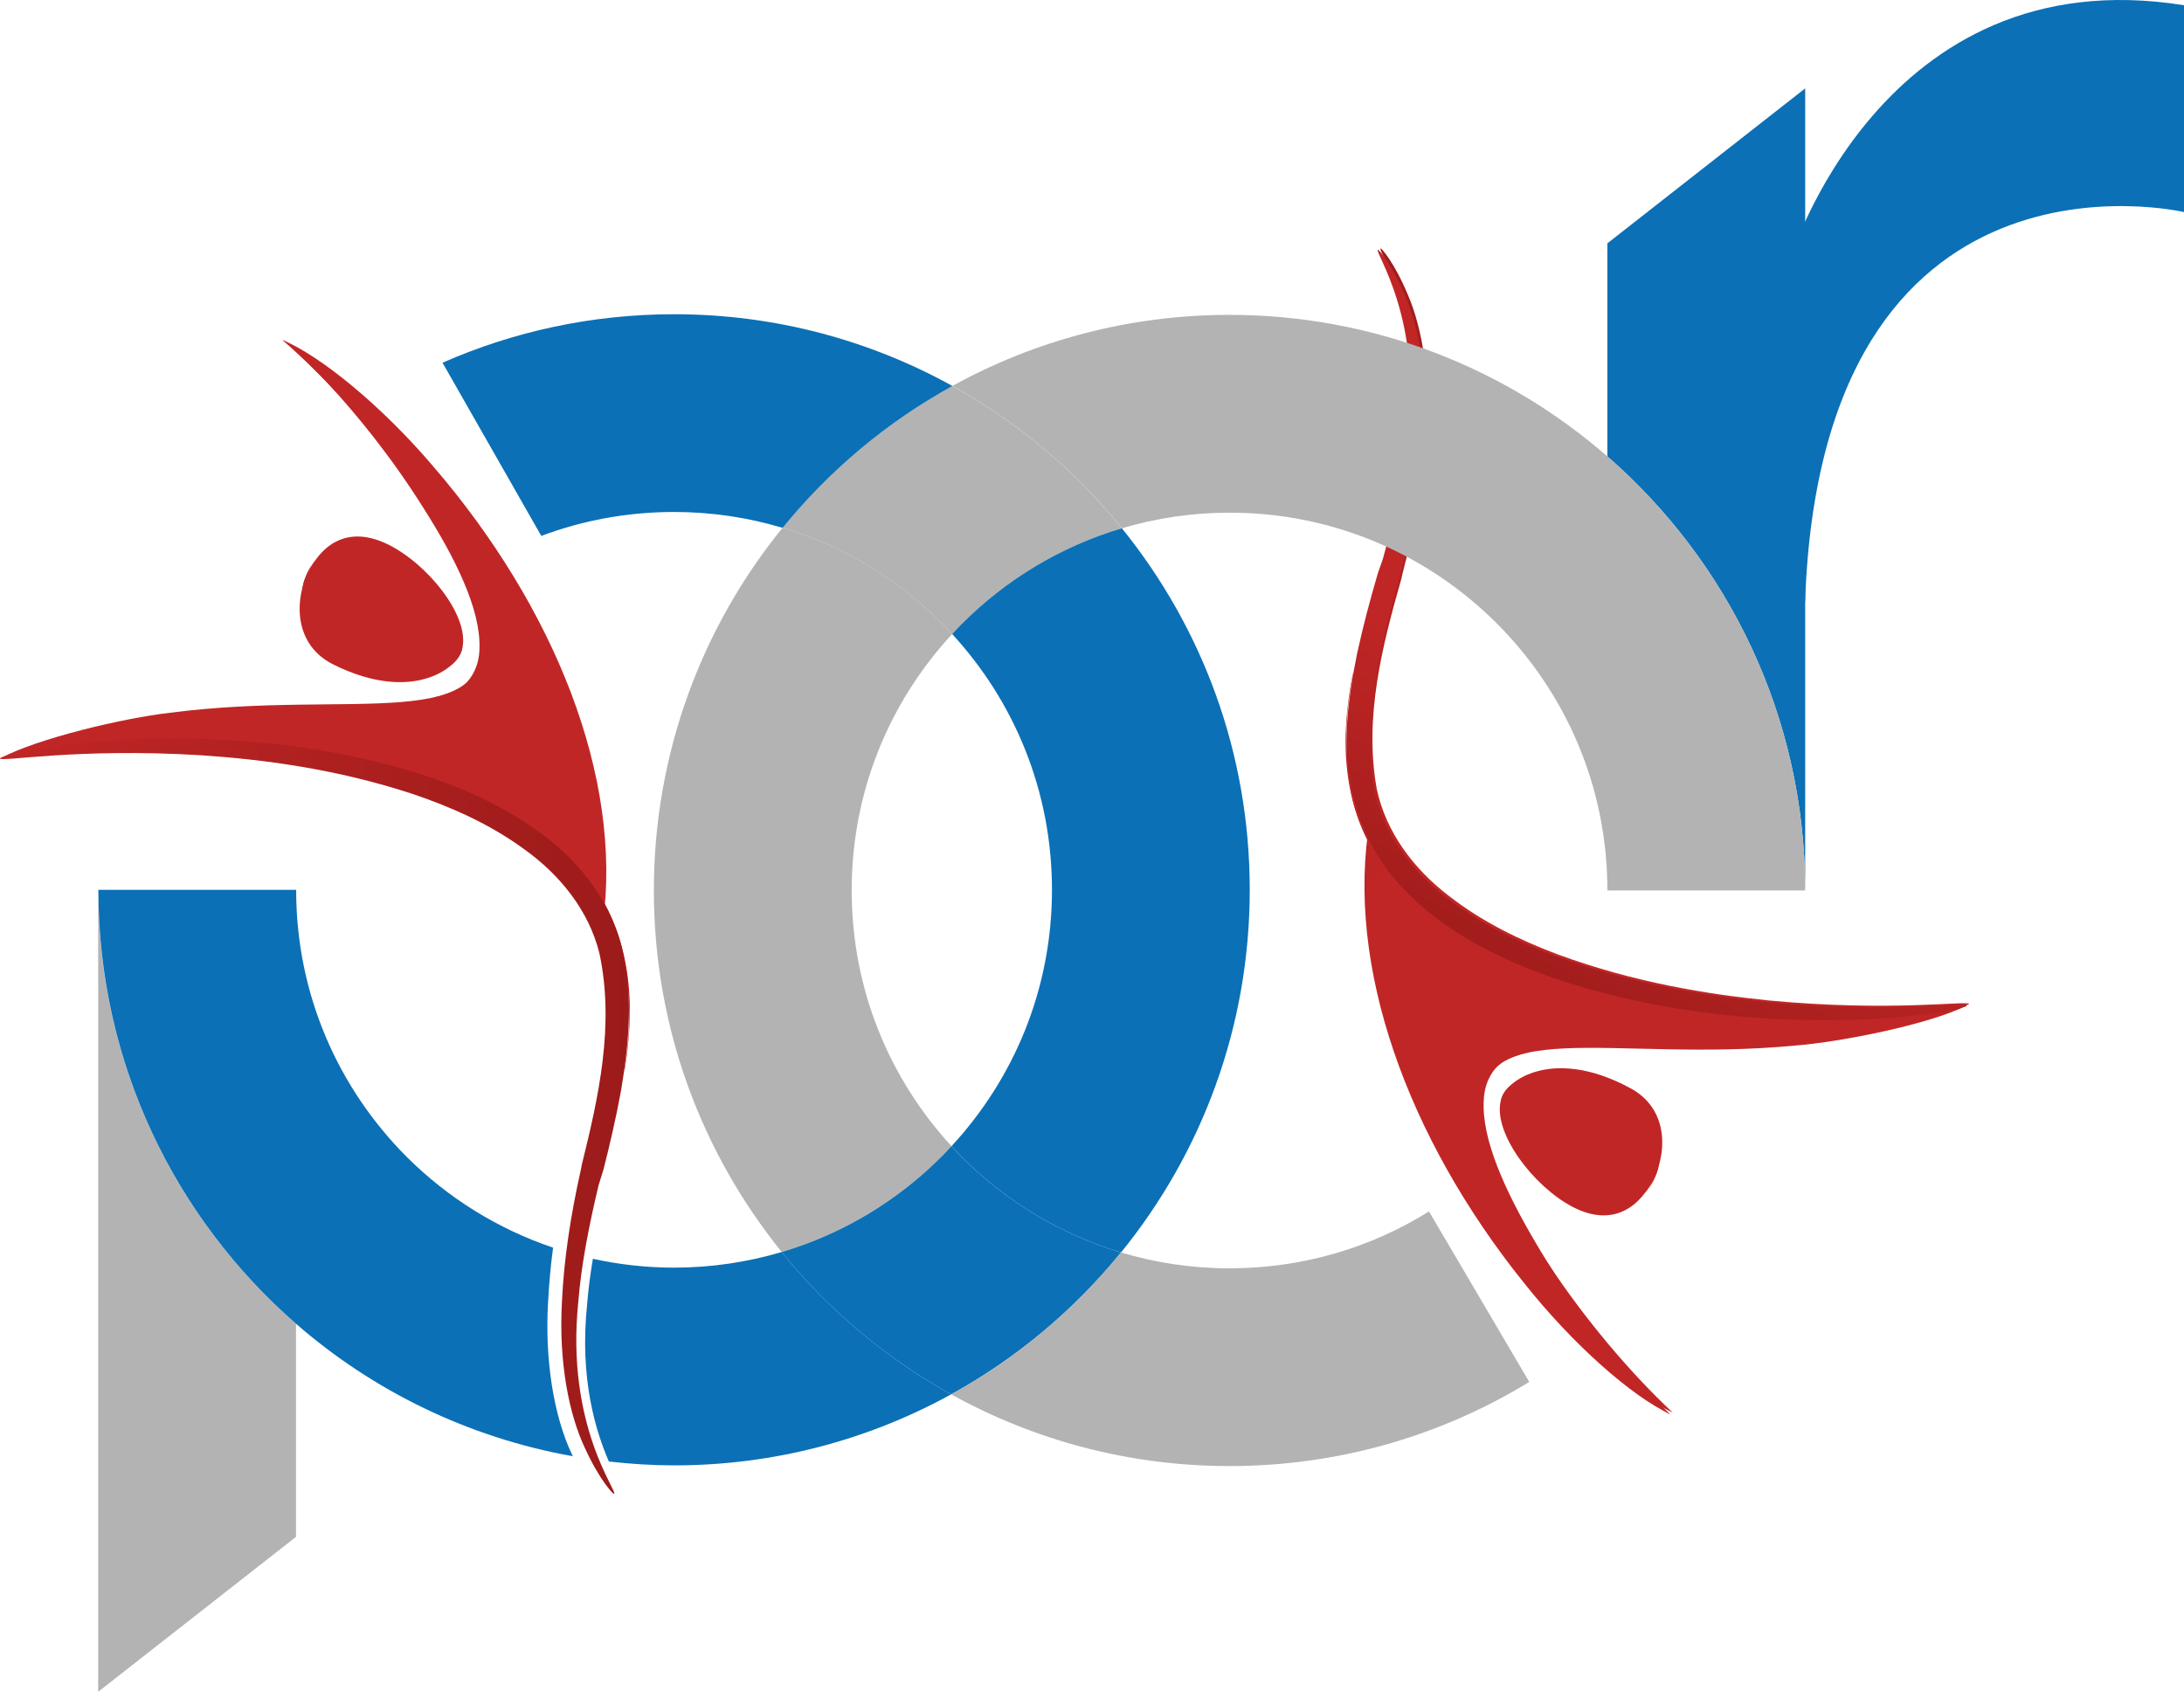 <?xml version="1.0" encoding="UTF-8"?>
<svg id="Layer_2" data-name="Layer 2" xmlns="http://www.w3.org/2000/svg" xmlns:xlink="http://www.w3.org/1999/xlink" viewBox="0 0 379.24 293.8">
  <defs>
    <style>
      .cls-1 {
        fill: url(#linear-gradient-12);
      }

      .cls-1, .cls-2, .cls-3, .cls-4, .cls-5, .cls-6, .cls-7, .cls-8, .cls-9, .cls-10, .cls-11, .cls-12, .cls-13, .cls-14, .cls-15, .cls-16 {
        stroke-width: 0px;
      }

      .cls-2 {
        fill: url(#linear-gradient);
      }

      .cls-3 {
        fill: url(#linear-gradient-6);
      }

      .cls-4 {
        fill: #b3b3b3;
      }

      .cls-5 {
        fill: url(#linear-gradient-11);
      }

      .cls-6 {
        fill: url(#linear-gradient-5);
      }

      .cls-7 {
        fill: none;
      }

      .cls-8 {
        fill: url(#linear-gradient-2);
      }

      .cls-9 {
        fill: url(#linear-gradient-7);
      }

      .cls-10 {
        fill: url(#linear-gradient-3);
      }

      .cls-11 {
        fill: url(#linear-gradient-9);
      }

      .cls-12 {
        fill: url(#linear-gradient-8);
      }

      .cls-13 {
        fill: #c12626;
      }

      .cls-14 {
        fill: url(#linear-gradient-10);
      }

      .cls-15 {
        fill: #0b70b6;
      }

      .cls-16 {
        fill: url(#linear-gradient-4);
      }
    </style>
    <linearGradient id="linear-gradient" x1="258.41" y1="119.92" x2="197.91" y2="183.92" gradientTransform="translate(0 259.4) scale(1 -1)" gradientUnits="userSpaceOnUse">
      <stop offset="0" stop-color="#c12626"/>
      <stop offset="1" stop-color="#9c1b1a"/>
    </linearGradient>
    <linearGradient id="linear-gradient-2" x1="240.42" y1="102.93" x2="179.92" y2="166.93" xlink:href="#linear-gradient"/>
    <linearGradient id="linear-gradient-3" x1="237.78" y1="100.42" x2="177.28" y2="164.42" xlink:href="#linear-gradient"/>
    <linearGradient id="linear-gradient-4" x1="239.5" y1="102.2" x2="178.91" y2="166.31" xlink:href="#linear-gradient"/>
    <linearGradient id="linear-gradient-5" x1="242.58" y1="104.96" x2="182.08" y2="168.96" xlink:href="#linear-gradient"/>
    <linearGradient id="linear-gradient-6" x1="244.63" y1="104.79" x2="186.04" y2="166.77" xlink:href="#linear-gradient"/>
    <linearGradient id="linear-gradient-7" x1="252.26" y1="114.11" x2="191.76" y2="178.11" xlink:href="#linear-gradient"/>
    <linearGradient id="linear-gradient-8" x1="280.62" y1="131.53" x2="256.62" y2="85.19" xlink:href="#linear-gradient"/>
    <linearGradient id="linear-gradient-9" x1="230.79" y1="93.81" x2="170.29" y2="157.81" xlink:href="#linear-gradient"/>
    <linearGradient id="linear-gradient-10" x1="242.49" y1="104.87" x2="181.98" y2="168.88" xlink:href="#linear-gradient"/>
    <linearGradient id="linear-gradient-11" x1="240" y1="101.33" x2="180.28" y2="164.51" xlink:href="#linear-gradient"/>
    <linearGradient id="linear-gradient-12" x1="0" y1="65.56" x2="109.22" y2="65.56" xlink:href="#linear-gradient"/>
  </defs>
  <g id="Layer_1-2" data-name="Layer 1">
    <g>
      <path class="cls-2" d="M237.83,145.4c-2.93,24.71,7.97,53.11,27.12,76.98,8.67,10.96,18.99,19.95,25.52,22.94-15.03-14.04-31.55-37.7-32.95-51.28-1.93-18.74,22.73-9.69,54.67-12.75,7.96-.63,23.06-3.63,29.75-6.93-.06-.67-13.39,1.41-34.79-.62-10.64-1.07-23.36-3.12-36.56-7.96-6.55-2.46-13.24-5.67-19.13-10.3-5.9-4.54-10.78-10.88-12.39-18.45-2.27-12.56,1.01-25.09,4.29-36.59l.16-.75c2.13-8.17,3.51-15.75,4.07-22.73,1.01-10.95-.65-20.02-3.08-25.67-2.37-5.7-4.67-8.28-4.8-8.17h.05c-.85.13,8.04,11.99,5.06,33.54-.7,6.15-2.22,12.87-4.2,20.08l-.86,2.48c-1.31,4.47-2.56,9.12-3.61,13.95-1.55,7.7-2.76,16.1-.96,24.71.55,2.6,1.44,5.05,2.58,7.35l.06.17h0Z"/>
      <g>
        <path class="cls-8" d="M278.3,190.58c5.12,2.92,7.49,16.22,7.46,16.41,3.74-4.89,4.75-13.99-2.59-17.98-14.19-7.72-22.55-.7-22.54,2.33.16-.16,12.55-3.68,17.67-.76Z"/>
        <path class="cls-10" d="M261.4,189.43c-3.32,4.5,2.39,13.71,9.12,18.57,6.72,4.85,11.92,3.51,15.24-.99,3.32-4.5,3.51-10.46-3.21-15.31-6.73-4.85-17.83-6.77-21.15-2.26h0Z"/>
        <g>
          <path class="cls-16" d="M286.31,206.36c-.19.27-.3.41-.28.42-.04.06.08-.09.28-.42Z"/>
          <path class="cls-6" d="M286.21,195.63c3.14,4.86.95,9.35.11,10.73.32-.48.88-1.37,1.32-2.69.76-2.03.67-5.35-1.19-8.19-3.77-5.47-9.42-6.6-9.63-6.81.2.23,5.74,1.62,9.39,6.97h0Z"/>
          <path class="cls-3" d="M276.81,188.66s-.01-.02,0-.02v.02Z"/>
        </g>
        <path class="cls-9" d="M290.03,245.6c-15.03-14.04-31.55-37.7-32.95-51.28-1.93-18.74,22.73-9.69,54.67-12.75,7.96-.63,23.07-3.63,29.76-6.93-24.08,4.18-92.4-.75-103.62-32.32-4.39,25.46,6.61,55.37,26.63,80.33,8.67,10.96,18.99,19.95,25.52,22.94h0Z"/>
      </g>
      <path class="cls-12" d="M239.27,99.51c-1.31,4.47-2.56,9.12-3.61,13.95-1.55,7.7-2.76,16.1-.95,24.71,1.84,8.71,7.5,15.86,13.88,20.69,6.4,4.96,13.46,8.22,20.29,10.68,13.75,4.8,26.75,6.58,37.6,7.31,21.82,1.33,35.15-1.79,35.03-2.21-.06-.67-13.39,1.41-34.79-.62-10.64-1.07-23.36-3.13-36.56-7.96-6.55-2.46-13.24-5.67-19.13-10.3-5.9-4.54-10.79-10.89-12.39-18.45-2.27-12.56,1.02-25.09,4.29-36.6l.16-.75c2.13-8.17,3.51-15.75,4.07-22.73,1.01-10.96-.65-20.02-3.08-25.67-2.37-5.7-4.67-8.28-4.8-8.17-.85.14,8.05,12,5.06,33.55-.7,6.15-2.22,12.87-4.2,20.09l-.87,2.48h0Z"/>
      <path class="cls-11" d="M264.28,217.04c10.93,18.73,25.65,28.96,25.75,28.56-.23.29-12.85-11.71-23.45-29.92-5.27-8.96-9.34-17.91-8.93-24.63.12-3.37,1.85-5.82,3.48-6.75.82-.47,2.72-1.31,4.52-1.58-1.27-.1-3.65.55-4.67,1.04-1.7.82-4.17,3.41-4.66,7.12-1.14,7.36,2.56,16.99,7.95,26.16h.01Z"/>
      <g>
        <path class="cls-14" d="M287.57,204.02c-.49,1.26-1.06,2.09-1.4,2.53.88-1.29,3.21-5.52.42-10.35-3.27-5.33-8.55-6.94-8.73-7.17.18.22,5.58,1.58,8.96,7.04,1.65,2.82,1.58,6.03.75,7.95Z"/>
        <path class="cls-5" d="M285.88,206.94s.1-.14.29-.39c-.21.3-.34.45-.29.39Z"/>
      </g>
      <path class="cls-7" d="M165.33,110.11c-10.85,11.73-17.44,27.28-17.45,44.53,0,17.19,6.55,32.69,17.33,44.41,10.85-11.73,17.43-27.28,17.45-44.53,0-17.19-6.55-32.69-17.33-44.41h0Z"/>
      <path class="cls-7" d="M213.5,89.03c-6.51,0-12.78.96-18.69,2.71,13.87,17.16,22.19,38.99,22.2,62.78,0,23.88-8.39,45.79-22.35,62.98,5.96,1.79,12.28,2.75,18.85,2.76,18.17,0,34.47-7.32,46.4-19.22,11.9-11.93,19.21-28.22,19.22-46.4,0-18.17-7.32-34.47-19.22-46.39-11.93-11.91-28.23-19.21-46.4-19.22h-.01Z"/>
      <path class="cls-7" d="M135.89,91.66c-5.96-1.78-12.28-2.75-18.85-2.76-18.17,0-34.47,7.32-46.4,19.22-11.9,11.92-19.21,28.22-19.22,46.4,0,18.17,7.32,34.47,19.22,46.39,11.93,11.9,28.23,19.21,46.4,19.22,6.51,0,12.78-.96,18.69-2.71-13.87-17.16-22.19-39-22.2-62.79,0-23.88,8.39-45.79,22.35-62.98h0Z"/>
      <path class="cls-4" d="M165.33,110.11c-.62-.67-1.25-1.34-1.89-1.99-7.61-7.6-17.02-13.32-27.55-16.47-13.97,17.19-22.35,39.1-22.35,62.98s8.33,45.62,22.2,62.79c10.59-3.14,20.05-8.87,27.7-16.51.61-.61,1.19-1.23,1.78-1.87-10.78-11.72-17.32-27.22-17.33-44.41,0-17.25,6.6-32.79,17.45-44.53h0Z"/>
      <path class="cls-4" d="M194.81,91.74c5.92-1.75,12.18-2.71,18.69-2.71,18.17,0,34.47,7.32,46.4,19.22,11.9,11.93,19.21,28.22,19.22,46.39v-75.37c-17.56-15.3-40.5-24.58-65.62-24.59-17.45,0-33.84,4.48-48.12,12.34,11.34,6.28,21.33,14.7,29.43,24.72Z"/>
      <path class="cls-4" d="M135.89,91.66c10.53,3.15,19.93,8.87,27.55,16.47.65.65,1.27,1.31,1.89,1.99.58-.63,1.17-1.25,1.77-1.86,7.65-7.64,17.11-13.37,27.7-16.51-8.1-10.02-18.09-18.44-29.43-24.72-11.36,6.25-21.37,14.65-29.49,24.64h0Z"/>
      <path class="cls-15" d="M194.65,217.5c-10.53-3.15-19.93-8.87-27.55-16.46-.65-.65-1.27-1.31-1.89-1.99-.58.63-1.17,1.26-1.78,1.87-7.65,7.64-17.11,13.37-27.7,16.51,8.1,10.02,18.09,18.44,29.43,24.72,11.36-6.25,21.37-14.65,29.49-24.64h0Z"/>
      <path class="cls-15" d="M313.46,154.49V15.35l-34.35,26.91v37c21,18.29,34.3,45.19,34.35,75.22h0Z"/>
      <path class="cls-4" d="M17.05,154.66v139.14l34.35-26.91v-37c-21-18.29-34.3-45.2-34.35-75.22h0Z"/>
      <path class="cls-4" d="M313.46,154.64v-.15c-.05-30.03-13.35-56.93-34.35-75.22v75.37h34.35Z"/>
      <path class="cls-13" d="M92.25,143.52c-4.21-2.9-7.09-4.26-7.06-4.3-.03.04,2.88,1.34,7.13,4.2,4.19,2.84,9.86,7.55,13.29,14.69,3.48,7.08,3.93,14.41,3.72,19.47-.21,5.12-.94,8.23-.84,8.24-.55.24,3.59-13.12-3.12-27.59-3.4-7.07-8.98-11.81-13.12-14.7h0Z"/>
      <path class="cls-13" d="M261.58,191.2s-.02.02-.02,0c0,0,.01,0,.02,0Z"/>
      <path class="cls-13" d="M249.72,159.72c4.11,3.04,6.94,4.5,6.91,4.54.03-.04-2.83-1.44-6.99-4.44-4.09-2.98-9.59-7.88-12.78-15.13-3.25-7.2-3.45-14.53-3.07-19.59.38-5.11,1.21-8.19,1.12-8.21.56-.22-4.03,13,2.19,27.68,3.16,7.18,8.58,12.1,12.62,15.13v.02Z"/>
      <path class="cls-4" d="M248.14,210.38c-10.05,6.27-21.88,9.87-34.64,9.88-6.57,0-12.89-.97-18.85-2.76-8.12,10-18.13,18.39-29.49,24.64,14.33,7.93,30.8,12.46,48.33,12.46,19.08,0,36.9-5.34,52.06-14.61l-17.42-29.62h.01Z"/>
      <path class="cls-15" d="M194.81,91.74c-10.59,3.14-20.05,8.87-27.7,16.51-.61.61-1.19,1.23-1.77,1.86,10.78,11.72,17.32,27.22,17.33,44.41,0,17.25-6.6,32.79-17.45,44.53.62.68,1.24,1.34,1.89,1.99,7.62,7.6,17.02,13.31,27.55,16.46,13.97-17.19,22.35-39.1,22.35-62.98s-8.33-45.62-22.2-62.78h0Z"/>
      <path class="cls-15" d="M51.43,154.53H17.08v.15c.05,30.03,13.35,56.93,34.35,75.23h0v-75.37h0Z"/>
      <path class="cls-15" d="M93.98,93.07c7.16-2.69,14.93-4.16,23.07-4.16,6.57,0,12.88.97,18.85,2.76,8.12-10,18.13-18.39,29.49-24.64-14.33-7.93-30.8-12.46-48.33-12.46-14.31,0-27.92,3.01-40.22,8.42l17.16,30.09h-.02Z"/>
      <path class="cls-15" d="M379.24.91v35.92s-63.01-14.86-65.8,67.82l-4.48-59.14h1.71S326.59-7.53,379.23.91h.01Z"/>
      <g>
        <path class="cls-15" d="M95.18,226.05c.14-2.97.43-6.11.86-9.38-9.66-3.26-18.31-8.68-25.4-15.75-11.9-11.92-19.21-28.22-19.22-46.39v75.37c13.36,11.64,29.86,19.75,48.04,22.99-.05-.12-.11-.24-.16-.35-3.2-6.8-4.71-16.47-4.13-26.5h0Z"/>
        <path class="cls-15" d="M165.16,242.15c-11.34-6.28-21.33-14.7-29.43-24.72-5.91,1.75-12.18,2.71-18.69,2.71-4.85,0-9.56-.54-14.09-1.54-.47,2.85-.81,5.48-1,7.92-1.35,12.99,1.53,22.1,3.78,27.29,3.71.42,7.49.66,11.31.67,17.45,0,33.85-4.48,48.12-12.34h0Z"/>
      </g>
      <g>
        <path class="cls-13" d="M62.64,113.64c-5.21-2.75-8.04-15.95-8.01-16.15-3.57,5.01-4.28,14.14,3.2,17.88,14.44,7.23,22.57-.07,22.45-3.09-.16.17-12.42,4.11-17.64,1.36h0Z"/>
        <path class="cls-13" d="M79.56,114.22c3.17-4.61-2.85-13.63-9.74-18.25s-12.03-3.1-15.2,1.51-3.16,10.57,3.73,15.2c6.89,4.62,18.05,6.16,21.21,1.55h0Z"/>
        <g>
          <path class="cls-13" d="M54.1,98.14c.18-.28.29-.43.27-.43.04-.06-.08.1-.27.43Z"/>
          <path class="cls-13" d="M54.56,108.87c-3.3-4.75-1.27-9.32-.47-10.72-.31.49-.83,1.39-1.23,2.73-.69,2.06-.48,5.37,1.46,8.15,3.96,5.34,9.64,6.28,9.86,6.48-.21-.22-5.79-1.42-9.63-6.64h.01Z"/>
          <path class="cls-13" d="M64.19,115.51s0,.02,0,.02v-.02Z"/>
        </g>
        <path class="cls-13" d="M49.05,59.05c15.49,13.52,32.81,36.61,34.67,50.13,2.57,18.67-22.39,10.46-54.21,14.6-7.93.9-22.93,4.41-29.5,7.93,23.92-4.99,92.37-2.38,104.66,28.79,3.53-25.6-8.48-55.11-29.34-79.39-9.04-10.65-19.66-19.29-26.28-22.07h0Z"/>
      </g>
      <path class="cls-1" d="M104.73,203.34c1.15-4.52,2.25-9.2,3.13-14.07,1.29-7.75,2.21-16.18.12-24.73-2.13-8.64-8.04-15.6-14.58-20.21-6.57-4.74-13.73-7.76-20.64-9.99-13.91-4.34-26.96-5.67-37.83-6.03C13.08,127.72-.14,131.29,0,131.71c.08.67,13.34-1.86,34.79-.56,10.67.71,23.45,2.33,36.81,6.71,6.63,2.24,13.43,5.21,19.47,9.65,6.05,4.33,11.15,10.51,13.01,18.02,2.69,12.48-.17,25.11-3.05,36.72l-.14.75c-1.85,8.24-2.97,15.86-3.3,22.86-.64,10.98,1.33,19.99,3.95,25.55,2.56,5.62,4.95,8.12,5.08,8.01.85-.17-8.44-11.72-6.2-33.36.49-6.17,1.78-12.93,3.52-20.22l.78-2.51h.01Z"/>
      <path class="cls-13" d="M75.76,86.73c-11.56-18.35-26.62-28.07-26.71-27.67.22-.3,13.24,11.26,24.45,29.11,5.58,8.77,9.94,17.58,9.76,24.32,0,3.37-1.65,5.87-3.25,6.86-.8.5-2.68,1.41-4.47,1.73,1.28.06,3.63-.67,4.63-1.19,1.68-.88,4.06-3.55,4.42-7.28.89-7.4-3.13-16.89-8.83-25.88h0Z"/>
      <path class="cls-13" d="M79.33,112.46s.02,0,.02,0c0-.02,0,0-.02,0Z"/>
      <g>
        <path class="cls-13" d="M52.92,100.53c.45-1.27.99-2.12,1.32-2.57-.84,1.32-3.02,5.62-.07,10.36,3.45,5.22,8.78,6.65,8.96,6.87-.19-.21-5.63-1.39-9.19-6.73-1.74-2.77-1.78-5.97-1.02-7.93Z"/>
        <path class="cls-13" d="M54.51,97.55s-.1.14-.28.4c.2-.32.32-.46.28-.4Z"/>
      </g>
    </g>
  </g>
</svg>